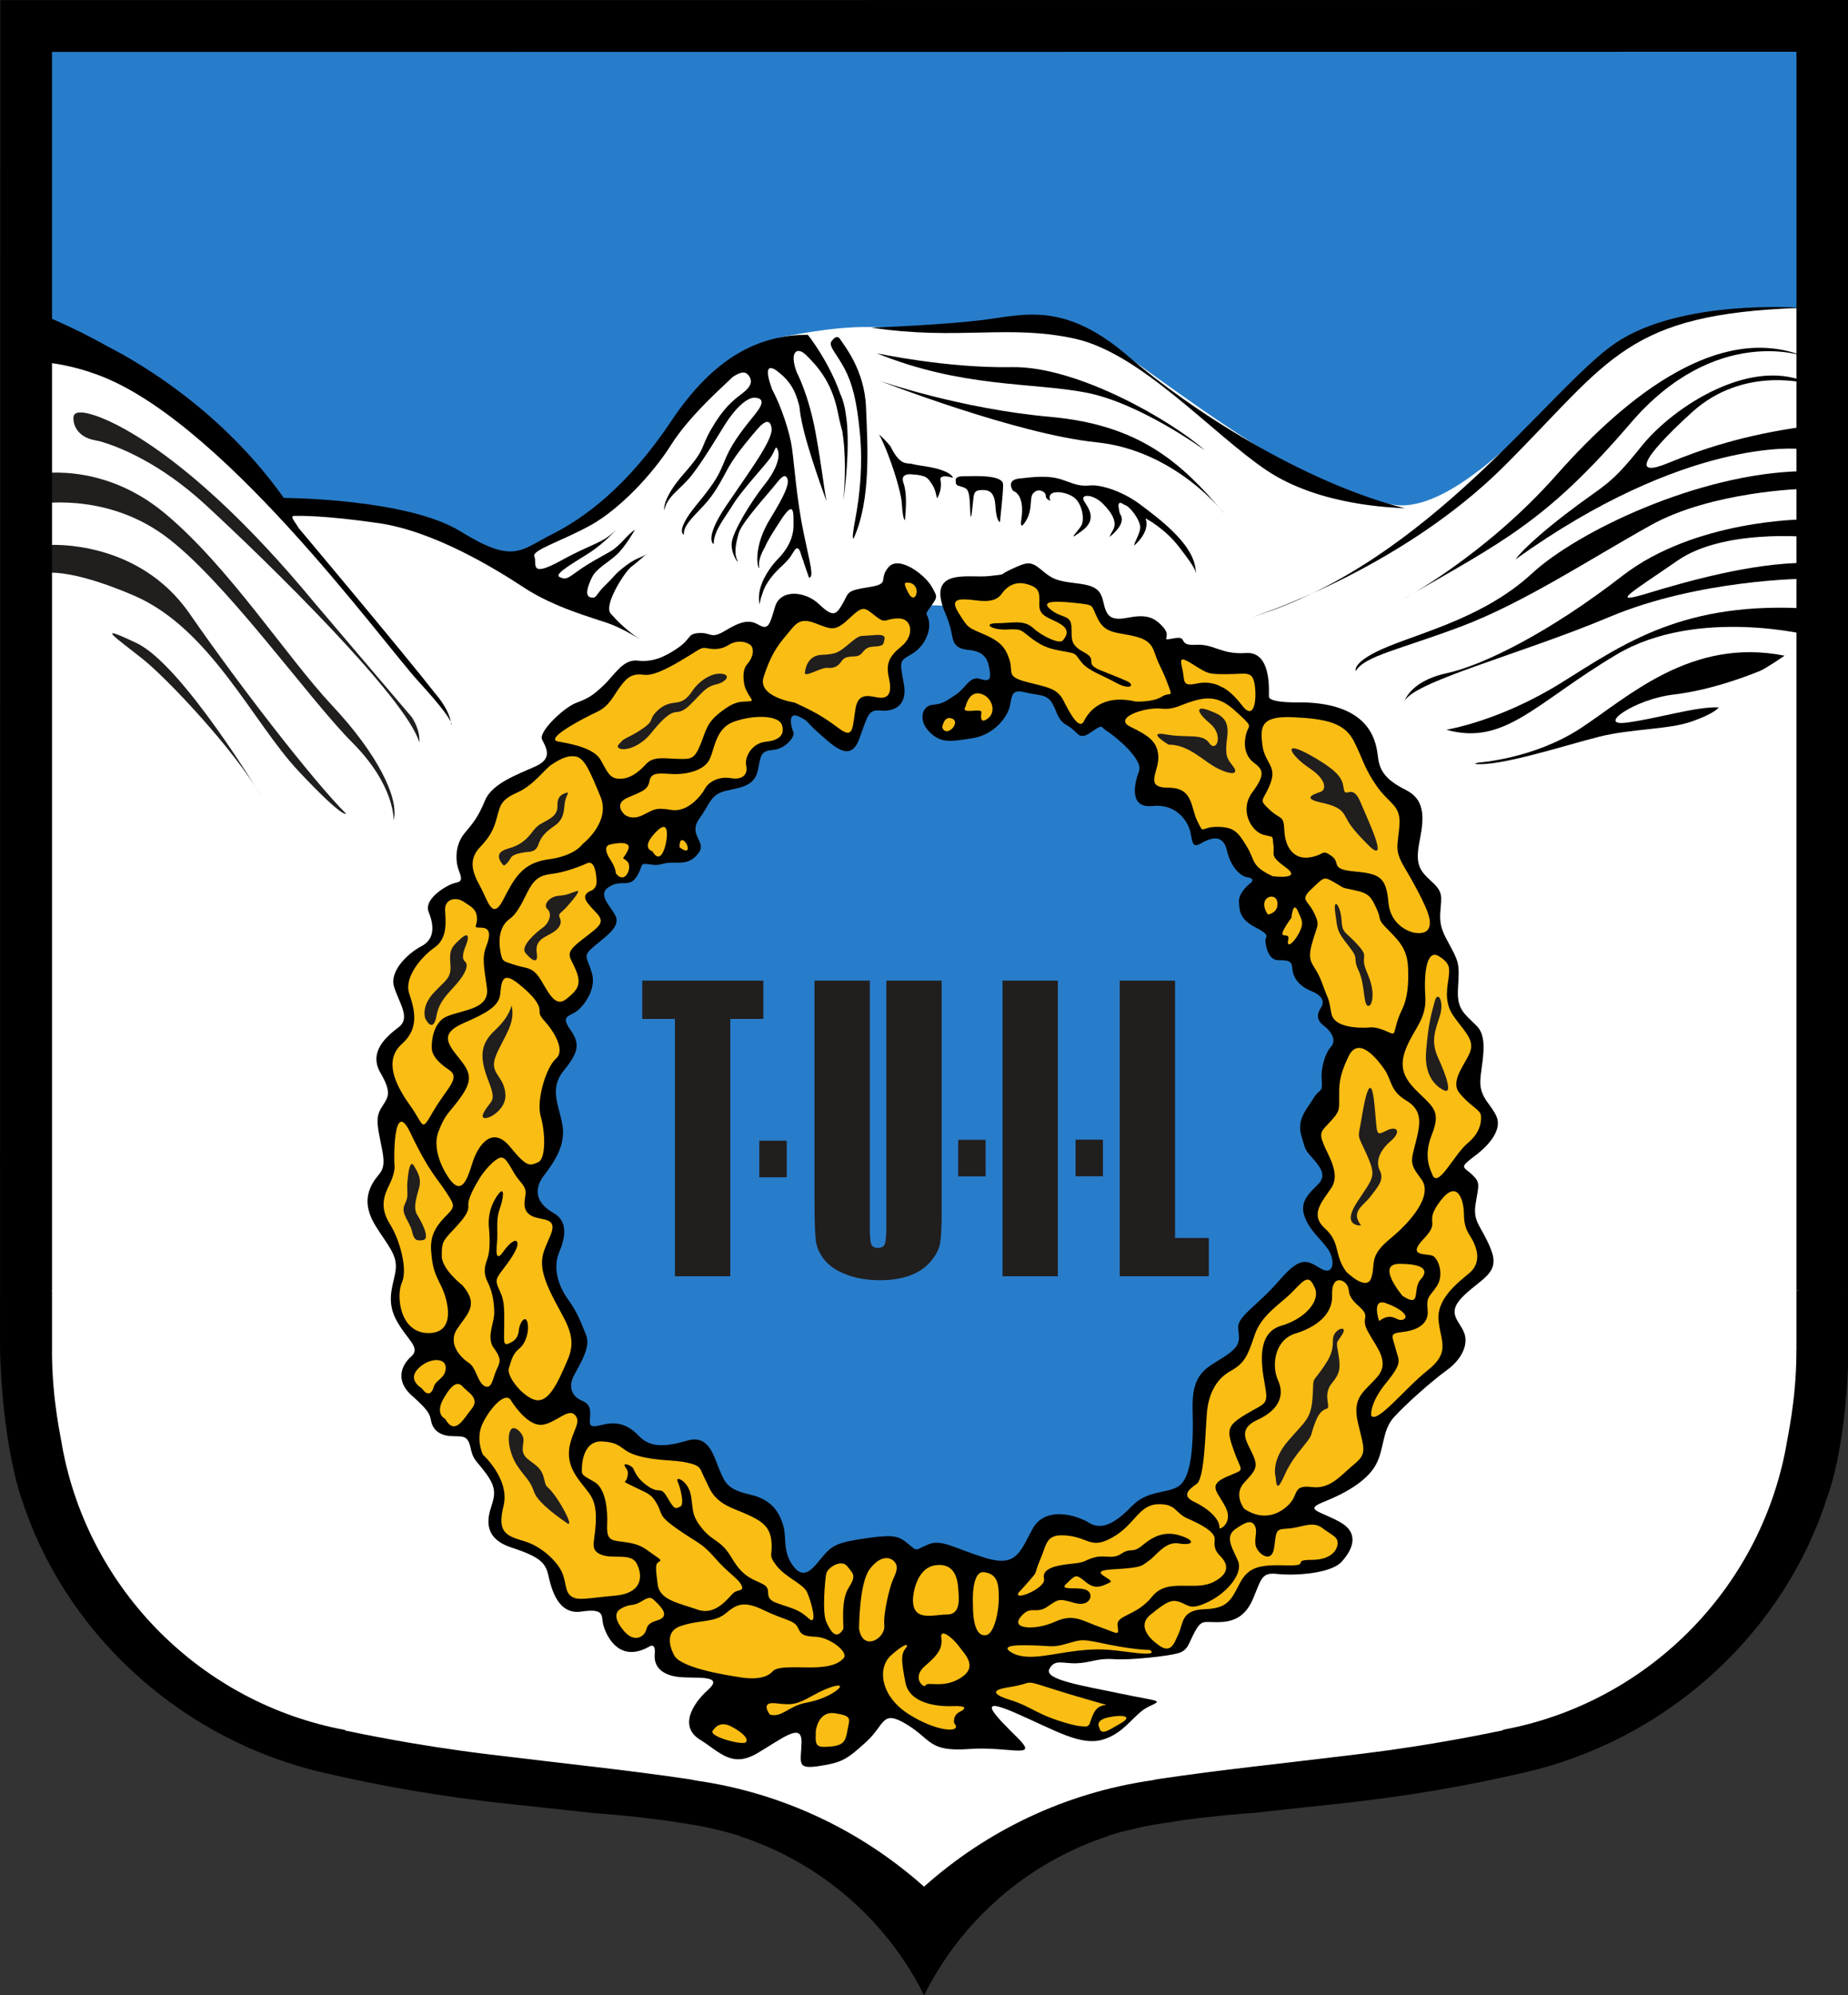 <svg height="323.801" viewBox="0 0 225 242.851" width="300" xmlns="http://www.w3.org/2000/svg"><rect x="0" y="0" width="225" height="242.851" fill="#333333" stroke="none"/><clipPath id="a"><path d="m0 0h555.629v388h-555.629zm0 0"/></clipPath><clipPath id="b"><path d="m0 387h555.629v212.711h-555.629zm0 0"/></clipPath><g transform="scale(.405)"><path d="m550.496 370.652h.055v-368.125h-7.648l-530.496.043h-7.645v7.645l-.062 390.695c-.035.035.016.211.016.211 0 0 .238 24.648 6.09 43.227.035.117.094.219.137.328 12.5 39.164 45.391 69.656 85.355 80.273.387.113.793.223 1.238.328.27.066.562.129.84.195 1.102.273 2.211.531 3.324.773 14.668 3.371 32.156 6.652 54.102 8.973 9.348.988 17.723 1.906 24.488 2.66.613.031 1.215.062 1.871.117 10.824.863 19.133 1.961 25.395 3.016 3.02.43 5.977 1.031 8.895 1.738 4.898 1.129 6.98 1.949 6.98 1.949 0 0 0 .035.004.055 23.723 7.801 43.23 24.859 54.219 46.945v-.129c10.992-22.066 30.492-39.109 54.199-46.906.004-.019.004-.055.004-.055 0 0 2.082-.82 6.98-1.949 2.918-.707 5.875-1.309 8.895-1.738 6.262-1.055 14.57-2.152 25.395-3.016.656-.051 1.258-.086 1.867-.117 6.77-.754 15.145-1.672 24.488-2.66 21.953-2.32 39.434-5.602 54.105-8.973 1.113-.242 2.223-.5 3.324-.773.277-.062.57-.129.84-.195.445-.105.852-.215 1.234-.328 39.969-10.617 72.859-41.113 85.363-80.27.039-.113.094-.215.133-.332 4.531-13.246 5.73-30.715 6.016-38.758v-34.848" fill="#fff"/><path d="m541.43 92.527c0 0-43.691-2.215-63.32 17.414-19.629 19.629-42.863 44.867-59.684 41.66-16.824-3.203-13.621-2-33.25-13.219-19.629-11.215-44.465-30.445-53.277-36.051-8.812-5.609-21.23-6.012-30.445-4.406-9.211 1.602-28.434.801-38.449.398-10.016-.398-20.43 1.605-27.238 2.805-6.812 1.203-10.418 7.211-10.418 7.211l-8.012 2.805-3.605 3.605-20.828 26.84-19.629 15.621-14.82 8.812-9.215 1.203-19.227-7.613c0 0-22.832-5.207-25.637-5.605-2.805-.402-16.824-2.004-18.027-2.406-1.199-.398-4.805-2.805-4.805-2.805l-36.055-36.051c0 0-3.203-4.809-34.848-18.027l-1.203-86.121 193.48-.801c0 0 156.223-2.004 157.824-.805h119.02c0 0 46.664 0 58 0l9.332.867z" fill="#287dca"/><path d="M91.258 172.297c-.191-.23-.383-.461-.562-.684.188.238.375.48.562.684M249.805 102.836c0 0 1.602-2.75 2.75-.918 1.141 1.832 7.328 9.164 7.785 20.383.457 11.219 1.598 27.707-3.664 39.391 0 0-.918 1.605.457-5.723 1.371-7.332 2.289-16.266 1.371-25.883-.914-9.617-2.289-14.883-4.578-19.234-2.289-4.355-4.582-6.414-4.121-8.016M287.363 144.742c0 0-.688-1.602 2.059-1.602 2.75 0 12.141-.688 12.141 2.52 0 3.207-.918 10.309-.918 10.992 0 .688-1.145-.227-1.375-4.352-.23-4.121-1.598-5.039-3.891-5.039-2.293 0-2.523.691-2.75 2.52-.23 1.832-.688 7.785-.914 4.578-.23-3.203 0-6.641-1.375-7.555-1.375-.918-3.207-.457-2.977-2.062"/><path d="m428.949 337.23c0 85.789-67.652 155.336-151.098 155.336-83.449 0-151.102-69.547-151.102-155.336 0-85.789 67.652-155.336 151.102-155.336 83.445 0 151.098 69.547 151.098 155.336" fill="#287dca"/><path d="m284.426 184.895c0 0 1.16 2.703 1.676 5.539.512 2.836 1.031 4.508 5.152 4.895 4.121.391 5.539 2.32 6.055 5.027.516 2.707.906 4.895-2.445 3.738-3.352-1.16-4.383 2.578-7.477 4.637-3.09 2.062-3.992 2.836-7.086 3.094-3.09.254-4.379 4.637-.902 8.117 3.48 3.477 6.188 2.965 12.883 1.934 6.699-1.031 10.695-6.574 11.34-9.797.645-3.219.516-5.023 4.641-3.992 4.121 1.031 6.441.391 8.117 3.352 1.672 2.961 1.418 4.895 4.637 6.699 3.223 1.805 3.09 4.641 6.957 1.934 3.867-2.707 2.84-1.551 4.77-.387 1.93 1.16 11.078 8.375 9.66 12.109-1.418 3.734-3.09 11.215 4.125 10.438 7.215-.773 10.691 4.766 11.336 7.859.648 3.09.652 4.766 2.965 3.477 2.316-1.289 6.699-3.605 7.988 1.934 1.289 5.543 4.379 7.859 6.055 8.117 1.68.258 2.453.902.391 2.32 0 0-2.973 2.504-2.797 5.152.176 2.648.176 5.117 4.941 7.59 4.766 2.469 3 2.648 3 3.883 0 1.234.707 6 3.883 6 3.18 0 4.062.18 4.238 2.648.176 2.473 1.941 5.121 5.473 6.531 3.527 1.414 4.41 3.18 3 5.297-1.41 2.117-.883 3.883 1.059 5.293 1.941 1.414 3.883 4.238 2.117 6.18-1.766 1.941-3.176 6.355-2.824 10.238.352 3.883-.707 2.297-2.469 5.297-1.766 3-5.121 6.176-3.707 11.121 1.41 4.941 1.234 4.41 3.707 7.234 2.469 2.824 3.809 5.082 1.367 7.523-2.441 2.441-5.656 5.137-4.113 9.504 1.543 4.367 4.496 6.422 6.938 9.762 2.441 3.34 2.055 8.477-2.055 6.035-4.109-2.441-5.91-3.98-12.457 3.598-6.551 7.578-12.457 10.656-12.332 14.125.129 3.473 1.41 5.141-4.109 8.738-5.523 3.594-9.957 4.793-9.602 16.09.352 11.297-.531 20.301-4.059 22.77-3.531 2.473-9.355 1.059-14.301 6.18-4.941 5.117-9 7.234-12.711 4.941-3.703-2.293-13.234-5.297-17.121 1.941-3.883 7.238-4.941 11.473-14.473 8.473-9.531-3-12.887-5.648-16.945-3.883-4.059 1.766-3.004 2.117-5.824-.176-2.824-2.293-3.887-3-12.535-1.766-8.648 1.234-10.238 2.117-12.887 5.121-2.645 3-5.473 7.941-9 3.527-3.531-4.41-2.117-8.824-3.18-12.355-1.059-3.531-3-7.766-9.883-9.355-6.883-1.59-7.59-3.352-9.355-7.59-1.766-4.238-3.18-10.59-9.711-8.648-6.531 1.941-11.117 2.117-14.473-1.414-3.355-3.527-6.707-4.414-10.945-3.352-4.234 1.059-3.883.176-3.707-2.828.18-3-.883-3.703-2.824-4.586-1.941-.883-4.234-3.355-1.941-7.59 2.297-4.238 4.945-8.652 3.531-12.004-1.414-3.355-2.293-6.355-5.473-10.77-3.176-4.414-4.414-9.707-2.648-13.945 1.766-4.234 3.004-9.355-1.766-12.004-4.766-2.645-6.176-6.707-2.824-11.117 3.355-4.414 6.531-9.18 5.648-15.004-.883-5.828-4.234-10.945.355-16.594 4.59-5.648 4.941-8.121 1.941-12.355-3-4.238-.176-3.887 1.941-5.473 2.117-1.59 6.004-6.531 4.59-11.473-1.414-4.945-3-4.945.527-7.945 3.531-3 7.062-5.297 6.887-8.121-.176-2.824-6.355-7.059-2.473-9.707 3.883-2.648 6.18.352 8.473-3.176 2.297-3.531.531-4.238 4.062-3.707 3.527.527 3.352-.531 6.527-.531 3.18 0 5.652.355 8.121-3 2.473-3.355-3.352-5.297.176-10.238 3.531-4.941 3.355-7.414 8.477-8.473 5.117-1.059 8.297-1.766 9.176-6.355.883-4.59.883-5.473 4.59-5.824 3.707-.352 6.707-4.059 6-5.473-.703-1.41-1.762-6.176 1.59-4.59 3.355 1.59 1.766 1.238 6.18 5.121 4.414 3.883 9.355 8.824 12.004 1.762 2.645-7.059 2.645-9 6.352-8.648 3.707.355 8.477-1.059 7.062-8.297-1.41-7.234-1.059-6.527 2.648-8.824 3.707-2.293 5.473-6.707 4.941-9.707-.531-3-1.586-1.414.531-4.414 2.117-3 2.117-2.824.176-6.18-1.941-3.352-9.707-9.355-12.887-5.648-3.176 3.707.883 4.941-6 6.004-6.887 1.059-5.824 1.586-7.77 4.941-1.941 3.355-2.824 4.234-7.059.176-4.238-4.059-11.648-4.59-13.238.707-1.59 5.297-1.945 7.238-4.945 5.473-3-1.766-5.648-.883-10.059 1.766-4.414 2.648-4.062.527-7.77.703-3.707.18-2.293 1.59-6.352 4.414-4.062 2.824-7.77 4.414-12.18 3.883-4.414-.527-6.887 4.238-10.238 7.414-3.355 3.18-4.59 3.883-8.297 5.297-3.707 1.41-11.297 8.648-10.238 10.941 1.059 2.297 3.531 5.652-1.941 8.121-5.473 2.473-13.062 5.121-15.184 10.238-2.117 5.121-3.527 6.707-6.176 9.887-2.648 3.176-3 7.941-1.59 11.473 1.414 3.531-.176 3-2.117 3.707-1.941.707-8.648 4.59-7.062 8.473 1.59 3.883 1.941 8.121-2.117 10.238-4.059 2.117-9.707 7.414-8.297 12.18 1.414 4.766 5.121 9.355 1.414 12.18-3.707 2.824-9.18 7.414-5.473 13.77 3.707 6.352 2.117 7.414.176 10.59-1.941 3.176-.883 6.176.355 12.711 1.234 6.527-.883 6.352-2.824 9.707-1.945 3.352-2.648 7.414.879 13.062 3.531 5.648 6.355 8.473 6.004 12.707-.352 4.238-3.176 9.004 0 15.184 3.176 6.176 7.766 8.473 4.59 11.297-3.18 2.824-4.59 7.41.176 11.648 4.766 4.238 5.473 5.473 5.824 7.59.355 2.121 1.941 4.238 5.473 4.59 3.531.352 5.473-.707 6.355 3.355.883 4.059 1.586 3.707 4.59 7.766 3 4.059 3 6.18 1.766 9.887-1.238 3.707-2.648 9.707 6 12.531 8.648 2.824 10.238 4.59 11.121 8.473.883 3.883 2.824 11.828 9.883 10.77 7.062-1.059 6.004 1.234 6.531 3.703.531 2.473 4.238 12.184 13.77 6.887 0 0 2.117-1.59 1.766 2.117-.352 3.707 1.941 6.18 6.707 6.883 4.766.707 14.652-.879 9.355 3.887-5.293 4.766-8.473 11.297-2.469 15.004 6 3.703 9.531 8.648 17.297 4.059 7.766-4.59 13.418-9.355 13.238-3.176-.176 6.176-1.59 8.117 5.297 7.059 6.883-1.059 8.297-1.941 14.121-7.234 5.824-5.297 4.59-9.887 12.18-5.297 7.59 4.59 6.531 8.293 18.711 7.414 12.18-.883 21.18 3.176 14.828-3.18-6.355-6.352-13.594-13.238-1.062-7.766 12.535 5.473 19.773 10.062 26.48 8.121 6.707-1.945 9.355-7.77 13.77-9.887 4.41-2.117 3.703-1.41-8.121-3.883-11.828-2.469-23.301-4.238-21.711-7.414 1.586-3.18 4.059-1.59 8.297-1.766 4.234-.176 6.176-1.59 11.117-1.234 4.945.352 16.066-.883 19.242-1.766 3.176-.883 3.176-3 5.121-6.531 1.941-3.531 2.645-2.824 6.531-2.824 3.883 0 8.297-.707 10.941-7.062 2.648-6.352 2.648-7.941 7.414-7.41 4.766.527 15.887 0 19.242-3.707 3.355-3.711 5.469-8.652-.707-12.004-6.176-3.355-10.766-3.531-4.59-6.004 6.18-2.469 12.531-6 15.355-10.766 2.828-4.766 1.941-10.594 5.648-14.652 3.707-4.059 11.477-10.945 15.887-14.121 4.414-3.176 6.707-7.766 5.121-11.473-1.59-3.707-5.473-5.824.176-11.121 5.648-5.297 10.77-6.707 7.941-13.77-2.82-7.059-5.469-7.941-4.586-13.59.883-5.648 1.586-6.355-1.062-8.828-2.645-2.469-4.059-1.941.883-5.648 4.945-3.707 7.945-8.121 6.535-11.648-1.414-3.531-4.945-5.648-4.945-10.414 0-4.766 2.824-13.062-1.059-16.949-3.883-3.883-6-4.941-5.648-11.297.355-6.352.531-7.41-1.941-12-2.469-4.59-3.707-6.355-3.355-11.121.355-4.766.887-5.824-2.82-9.18-3.711-3.352-4.77-5.297-3.355-12.355 1.41-7.062 1.41-12.18-4.238-15.004-5.648-2.824-7.766-5.473-8.293-9.531-.531-4.062-1.414-16.418-22.949-16.77 0 0-9.887.352-9.887-1.766 0-2.117.707-13.594-6.883-13.062-7.59.527-9.531-2.824-15.18-2.473-5.648.355-1.941-2.824-6.531-1.941-4.59.883-.352-.176-3.18-3.355-2.824-3.176-5.293-3.883-10.766-2.824-5.473 1.062-6.355-.879-7.238-4.762-.883-3.887-2.469-4.945-8.473-5.652-6-.703-7.062-1.41-10.238-4.059-3.176-2.648-4.234-2.293-8.824-.176-4.59 2.117-.883 1.41-6.887 2.117-6 .707-19.328-2.934-12.84 11.773"/><path d="M184.656 188c-.004.004-.004.004-.008.008 0 0 .148.051.008-.008M238.852 211.133c0 0-11.211-1.672-9.301-7.633 1.91-5.961 3.816-9.059 6.676-12.398 2.863-3.34 3.82-5.727 8.824-3.816 5.008 1.906 5.957 2.625 10.254-1.43 4.293-4.055 4.527-3.34 7.867-.715 3.34 2.621 2.625.715 6.918.715 4.293 0 4.766 5.242.949 8.344-3.812 3.102-4.766 5.25-3.812 9.539.953 4.293.004 5.961-2.383 5.961-2.387 0-6.68-2.383-7.633 3.102-.953 5.48-.48 9.297-4.531 6.438-4.051-2.859-5.484-4.289-13.828-8.105M223.945 206.469c0 0-1.352-4.535.672-6.852 2.027-2.312 2.125-4.82.969-5.785-1.16-.965-3.957-1.641-6.559 0-2.605 1.641-4.918 1.254-6.559.965-1.637-.289-1.926.191-5.109 2.121-3.184 1.93-10.125 6.367-13.691 5.883-3.57-.48-5.109.68-7.23 3.57-2.125 2.891-3.285 5.883-7.043 7.617-3.758 1.734-16.012 8.098-11.574 8.871 4.438.773 10.703 2.023 12.73 5.496 2.023 3.473 2.602 5.691 5.785 5.691 3.18 0 5.688-2.027 7.906-4.438 2.215-2.414 5.59-1.641 9.449-1.543 3.859.094 5.016.289 6.848-4.242 1.832-4.531 1.828-6.461 5.977-9.738 4.148-3.281 5.785-3.184 8.293-3.281 2.508-.094.492-.672-.863-4.336" fill="#fabd14"/><path d="M187.203 244.172c0 0-2.508-2.703 1.445-4.441 3.957-1.734 6.078-2.215 6.559-4.82.48-2.602 2.117-2.602 6.457-2.312 4.344.289 9.359-.867 11.285-3.758 1.93-2.895 1.738-9.84 7.715-11.961 5.977-2.121 13.594-2.023 14.465 1.16.867 3.18-1.355 4.531-5.113 4.914-3.758.387-6.27 4.34-5.691 7.137.582 2.797-1.25 4.34-4.625 3.762-3.379-.578-6.559.965-7.715 3.086-1.156 2.121-5.207 7.328-10.223 6.461-5.016-.871-5.398.094-8.68 1.637-3.277 1.547-5.492-.094-5.879-.863M175.117 253.672c0 0 8.586-6.586 5.41-14.238-3.176-7.648-4.82-11.77-7.645-12.121-2.824-.352-5.18 1.293-7.062 2.473-1.887 1.176-5.414 6.234-10.238 8.352-4.824 2.121-5.18 3.77-6 6.828-.828 3.059-1.535 5.766-5.18 9.531-3.645 3.766-2.473 7.531-.117 11.77 2.352 4.234 3.648 10.59 6.941 4.234 3.297-6.352 5.648-11.18 13.652-12.238 8.004-1.059 10.238-4.59 10.238-4.59M185.129 262.418c0 0 0-1.598-1.602-3.992-1.598-2.398-1.797-4.195-.199-4.598 1.598-.398 6.992-1.395 5.391 1.801-1.594 3.191-1.992 1.594-.199 3.191 1.801 1.602-.594 7.395-3.391 3.598M196.109 255.824c0 0-3.191-.797.199-4.793 3.398-3.992 4.195-2.594 4.195-.195 0 2.395-1.598 9.781-4.395 4.988M204.301 254.629c0 0-.203-2.793 1.195-1.996 1.398.797 2.398 4.793-1.195 1.996" fill="#fabd14"/><path d="M177.336 267.809c0 0 2-.398 2-2.797 0-2.395-.602-6.586-2.797-5.59-2.195 1-6.992 2.793-10.586 3.195-3.594.398-5.195 1.598-6.789 4.391-1.602 2.797-3.195 7.191-5.992 9.188-2.797 2-3.398 5.797-2.797 9.391.602 3.594.797 3.195 4.395 4.395 3.594 1.195 5.391.391 7.988 4.789 2.594 4.398 4.395 7.992 7.59 5.395 3.195-2.598 4.594-4.195 2.793-8.59-1.793-4.391-3.793-4.793 1.602-8.988 5.391-4.191 7.391-5.191 4.594-8.188-2.797-2.996-4.996-4.992-2-6.59M129.805 314.941c0 0-.402-7.59 4.793-9.586 5.191-1.996 12.586-2.195 11.785-8.387-.801-6.191-1.602-8.988-.203-12.582 1.398-3.594 1.199-5.594-1.594-5.594-2.797 0-1.004-.402-1.199-2.996-.199-2.594-1.598-3.195-3.996-4.793-2.398-1.598-5.789-.797-5.59 2.598.199 3.395.801 8.387-3.195 11.184-4 2.797-9.191 8.984-7.594 13.781 1.598 4.793 3.199 10.387-2.195 15.18-5.391 4.793-2.195 11.984 2.398 18.375 4.594 6.391 3.195 8.387 7.188 1.598 3.992-6.793 8.191-9.789 4.594-12.184-3.594-2.398-5.191-4.594-5.191-6.594" fill="#fabd14"/><path d="M134.195 352.887c0 0-4.59-6.988-2.391-12.777 2.195-5.793 3.391-5.594 6.988-10.785 3.594-5.195 2.395-7.391-1-11.586-3.398-4.195-5.395-7.188 1.395-10.184 6.793-2.996 10.785-4.992 11.188-8.789.398-3.793.598-6.992 5.391-3.195 4.793 3.793 6.195 6.191 6.395 7.59.199 1.398-.402 1.598 1.797 3.992 2.195 2.398 6.188 8.391 3.195 10.988-2.996 2.594-5.992 12.582-4.598 17.375 1.402 4.789 1.602 12.781-.797 13.777-2.395 1-3.191 1.797-8.387-4.594-5.191-6.391-9.188-.797-10.781 3.199-1.602 3.992-3.203 13.777-8.395 4.988M118.621 350.504c-.199-.602-.602-21.367 4.793-9.984 5.391 11.383 7.988 13.578 10.586 17.574 2.594 3.992 2.992 4.391.395 6.988-2.59 2.598-5.191 5.598-4.789 10.785.398 5.191 1 6.586 2.996 10.586 1.996 3.996 4.789 14.18-3.797 14.18-8.586 0-9.789-11.188-7.988-15.18 1.797-3.992-.602-12.781-3.594-17.574-2.996-4.793-1.996-8.188-.199-11.781 1.793-3.598 1.598-5.594 1.598-5.594" fill="#fabd14"/><path d="M138.992 386.254c0 0-6.191-4.793-6.191-8.789 0-3.992.199-4.395 3.395-7.789 3.195-3.395 4.793-5.387 4.594-7.387-.199-2 1.801-5.594 3.395-8.191 1.598-2.598 4.594-5.789 6.191-6.191 1.598-.398 2.797 2.395 4.395 4.992 1.598 2.598 3.594 3.598 3.195 6.191-.402 2.598-.797 4.992 2 6.391 2.793 1.398 7.789.203 5.59 5.594-2.199 5.395-4.395 7.789-.402 16.578 3.996 8.785 8.789 13.184 5.594 20.77-3.195 7.59-5.789 12.781-9.387 12.383-3.594-.402-9.184-6.988-8.387-9.586.797-2.598 1.199-4.395 3.195-5.992 1.996-1.598 2.996-5.391 2.395-7.789-.598-2.398-2.395 0-2.594 2.398-.203 2.395-1.598 3.391-3.199 3.992-1.594.602-1.195-1-1.195-5.395 0-4.391.199-7.188-1.199-10.184-1.398-2.996-1.598-3.598.398-6.191 1.996-2.598 4.996-6.59 4.793-8.387-.199-1.801-2.395-.199-4.191 2.395-1.797 2.598-2.398 1.594-1.996-2.195.395-3.793-.402-6.992.797-10.387 1.199-3.395 1.598-6.992-.199-4.793-1.797 2.199-3.395 5.793-2.996 10.188.402 4.391.203 7.387-.398 9.184-.602 1.801-1.598 3.996 0 7.191 1.598 3.199 1.996 6.59 1.996 9.387 0 2.797-2.398 7.391-.199 10.387 2.195 2.996 2.195 3.992 1 6.391-1.199 2.395-1.402 6.191-3.598 5.191-2.195-.996-2.598-5.59-4.793-6.988-2.195-1.398-6.59-5.594-3.594-10.188 2.996-4.59 6.789-7.191 1.598-13.18M126.809 417.211c0 0-4.395-2.398-1.199-5.793 3.195-3.395 8.391-3.598 8.391-.398 0 3.195-2.996 3.594-3.598 5.789-.598 2.199-1.996 2.797-3.594.402M133.801 426.398c0 0-3.199-1.398-.402-6.195 2.797-4.793 4.395-4.988 5.789-3.395 1.402 1.598 5.199 3.398 2.602 6.594-2.602 3.191-4.992 8.188-7.988 2.996M145.184 437.184c0 0-2.398-4.797 0-9.59 2.395-4.793 6.789-9.387 8.387-6.789 1.602 2.598 5.594 7.789 9.391 7.391 3.793-.398 7.59-4.793 9.586-3.195 1.996 1.594.594 3.789-.203 5.988-.797 2.199-2.797 6.789.598 12.184 3.398 5.395 6.195 5.992 6.195 12.98 0 6.992-2.199 9.391 1.398 10.988 3.594 1.594 8.984-.586 10.781 2.609 1.801 3.199 2.398 8.992-6.391 9.789-8.785.797-11.184 1.598-13.18.199-1.996-1.398-1.398-3.996-2.797-7.191-1.398-3.191-5.988-7.785-11.387-9.383-5.387-1.598-8.188-2.602-6.188-10.586 1.996-7.988-6.191-15.395-6.191-15.395" fill="#fabd14"/><path d="M174.941 441.391c0 0-.199-8.586 6.191-8.188 6.391.402 4.992 2.797 10.984 4.395 5.992 1.598 10.188 1 14.578 1.996 4.395 1 3.598 1.797 5.195 4.793 1.598 2.996 1.996 6.391 8.984 9.188 6.988 2.797 10.391 4.395 10.984 9.188.602 4.793-1.199 4.191 1.598 7.789 2.801 3.598 7.992 5.395 9.188 7.992 1.199 2.594 3.395 10.586.402 7.789-2.996-2.797-5.195-3-9.59-4.598-4.395-1.594-.996-3.992-3.992-5.59-2.996-1.598-5.992-1.996-9.391-7.789-3.395-5.793-5.59-4.793-8.984-8.988-3.395-4.195-2.594-5.594-3.395-9.988-.801-4.391-4.793-5.988-3.992-4.191.793 1.797 2.191 6.988.793 7.59-1.395.598-1.594 1.199-3.789-2.598-2.199-3.793-2.195-1.191-5.395-3.195-3.195-1.996-4.195-3.996-4.793-5.395-.602-1.395-3.594-2.195-2.598-.797 1 1.398 1 1.801.598 3.395-.395 1.598-1.996.602 2 2.598 3.992 1.996 5.195 2 6.992 5.195 1.793 3.191.199 3.391 6.191 7.586 5.988 4.195 7.188 3.992 11.184 8.59 3.992 4.594 6.988 6.191 7.984 8.188 1 1.996-.996 1.199-2.395 2.395-1.398 1.203-5.191 6.992-10.785 4.996-5.594-2-11.383-2.797-11.98-7.59-.602-4.793-.801-6.188.398-6.789 1.195-.602-.199-1-3.395-3.398-3.199-2.395-6.395-2.395-8.988-2.793-2.598-.402-3.395-1.199-3.195-5.195.199-3.992-.402-10.586-3.797-12.582-3.395-1.996-3.992-1.996-3.793-3.996M186.926 489.328c0 0-3.398-3.996-.402-5.793 2.996-1.801 3.598-.602 6.191-2.199 2.598-1.598 2.996-1.398 4.395 0 1.398 1.398 4.594 4.395.602 5.594-3.996 1.195-2.797 2.398-3.996 3.992-1.199 1.598-3.992 2.398-6.789-1.594" fill="#fabd14"/><path d="M202.504 497.113c0 0-3.598-6.391 1.992-8.387 5.598-1.996 10.188-.996 13.582-3.793 3.398-2.797 5.395-3.996 11.586-1 6.191 2.996 9.188 2.992 10.184 5.191 1 2.199 1.602 2.594 5.594 2.797 3.996.199 9.789 4.59 8.191 6.391-1.602 1.797-4.398 2.797-9.789 2.797-5.395 0-10.184-.398-11.582 1.199-1.398 1.598-4.395 2.594-9.586 1.797-5.195-.801-18.777-2.996-20.172-6.992M214.484 519.883c0 0 1.598-2.996 5.395-1 3.793 1.996 5.395 4 4.191 4.793-1.199.797-11.98-1.996-9.586-3.793M231.461 515.289c0 0-3.191-3.996 1.801-3.398 4.992.602 6.191.398 11.184-2.395 4.992-2.793 8.785-3.59 7.988-2.395-.801 1.199-4.59 3.594-9.988 4.59-5.395 1-7.387 4.594-10.984 3.598M245.242 520.285c0 0 .598-6.191 5.789-5.395 5.195.797 4.395 1.602 3.797 4.793-.598 3.195-.797 4.789-4.992 5.191-4.195.398-4.797-.004-4.594-3.797M253.492 489.617c.273-.453-.883-8.473 1.586-12.355 2.473-3.883 1.414-4.234-.352-6.531-1.766-2.293-6 .352-6.355 2.297-.352 1.941-1.234 11.473 0 14.297 1.234 2.824 3 5.824 5.121 2.293M258.258 489.441c0 0 0-13.594 3.176-17.828 3.176-4.234 6.18-3.883 7.59-2.117 1.414 1.766-.176 4.059-.883 6-.703 1.941-2.648 9.18-2.293 13.062.352 3.883-6.531 7.945-7.59.883M274.496 480.086c.051-.727.883-9.004 6.883-9.707 6.004-.707 6.531 4.766 6.711 7.234.176 2.473.883 7.594-3.355 7.594-4.238 0-10.766 2.469-10.238-5.121M292.5 482.559c0 0-.703-10.594 3.355-10.062 4.059.531 4.414 3.531 4.414 7.766 0 4.238-1.414 10.594-3.707 11.121-2.297.531-4.062-1.941-4.062-8.824M286.852 517.863c0 0-.527-2.297 1.59-3.355 2.117-1.059 2.293-1.941-2.117-1.766-4.414.176-12.887-.707-14.125-7.062-1.234-6.352-1.41-8.473 0-10.234 1.414-1.766-.352-1.59-4.41 2.117-4.059 3.707-3.18 12.18 5.473 17.648 8.648 5.473 16.238 5.648 13.59 2.652" fill="#fabd14"/><path d="M278.203 506.566c-.336.887-4.414-2.297 0-6.004 4.414-3.707 5.117-5.648 4.766-8.473-.352-2.824 3.355 0 5.297 2.648 1.941 2.645 5.824 6.176.527 9.531-5.293 3.355-10.062.883-10.59 2.297M330.453 519.098c0 0-1.414-2.117 2.824-3 4.234-.887 7.414-.355 3.707 1.766-3.707 2.117-6.004 3.883-6.531 1.234M305.387 497.266c0 0-6.824-2.824 2.121-2.824 8.941 0 8.234.945 13.18-.469 4.941-1.414 4.465-1.414 12.469.234 8.004 1.648 12.477 1.648 12.477 1.648 0 0 2.828 1.648-3.766.941-6.59-.707-9.887-1.645-17.887-.707-8 .941-13.652 2.824-18.594 1.176M306.562 478.203c0 0-.707.941 2.59-2.824 3.293-3.766 1.41-1.648 3.531-6.59 2.117-4.941 1.648-8 8.238-7.293 6.59.703 7.059 4.23 13.648.469 6.59-3.766 7.766-9.652 13.414-9.887 5.648-.234 5.18 2.586 8.945 4.238 3.766 1.648 8.477 3.996 8.238 6.352-.238 2.355.234 3.531 1.648 4.945 1.41 1.41 3.996 4.703-1.887 7.766-5.883 3.062-13.883-1.41-18.59 4.473-4.707 5.883-10.828 5.41-10.359 8.707.473 3.297.238 2.355-5.176.473-5.414-1.887-8-4.238-13.648-1.652-5.648 2.594-13.418 2.355-10.355-1.41 3.055-3.766 4.469-.707 8-3.059 3.531-2.352 3.297-2.59 8.238-1.18 4.941 1.414 6.121-3.055 3.297-3.996-2.824-.945-8.234.469-5.648-1.887 2.586-2.352 2.586-3.059 5.648-.469 3.059 2.59 5.176 1.18 7.293.234 2.117-.941-8-3.527 1.18-4 9.176-.473 8.473-1.18 10.59-2.59 2.117-1.41 4.941-5.883 8.941-5.176 4.004.703 5.648-.703.473-2.352-5.176-1.652-8.707.703-11.531 3.055-2.824 2.355-3.297.469-6.121 2.355-2.824 1.883-4.945.238-8.238 1.176-3.293.941-2.113 1.414-6.824 1.883-4.707.469-8.945 1.414-8.238 4.473.707 3.059-10.352 7.293-7.297 3.766" fill="#fabd14"/><path d="M347.75 493.973c0 0-6.824-4.711-1.883-8.711 4.941-4 6.355-4.703 8.945-3.766 2.59.941 3.059 2.594 8.707-.234 5.648-2.82 10.121-8.469 8.711-12-1.414-3.531-4.242-7.297-.945-9.652 3.297-2.352 4.945-2.824 5.887-1.176.941 1.648 0 3.059.234 5.648.234 2.59 4.941 6.355 5.648.941.707-5.414.473-5.41 4.234-5.648 3.77-.238 7.297-2.355 10.121-.238 2.824 2.121 4.477 2.59 4.707 4.238.238 1.648-1.176 5.414-7.766 5.414-6.59 0 .234 1.879-7.766 1.645-8-.234-11.301.473-13.887 5.414-2.59 4.945-3.531 7.535-10.594 7.77-7.059.234-6.352 4.23-7.766 7.293-1.41 3.062-2.352 6.594-6.59 3.062M366.582 459.137c-.078.844 4.23-1.406 1.879-6.117-2.352-4.707-5.645-6.586.238-9.176 5.883-2.59 4.703-.945 2.352-7.535-2.352-6.59-2.352-7.766 3.531-11.297 5.883-3.531 6.824-2.59 5.648-8.945-1.176-6.352-2.352-15.527 4.945-17.648 7.293-2.117 11.762-7.527 10.117-11.297-1.648-3.766-2.59-3.293-6.355.707-3.762 4-9.648 7.062-11.766 13.414-2.117 6.355-3.062 8.473-7.301 10.828-4.234 2.352-6.59 6.824-7.059 12.707-.469 5.883-.707 19.535-3.059 21.184-2.352 1.645-4.707 3.531-.707 5.414 4.004 1.879 7.77 5.176 7.535 7.762" fill="#fabd14"/><path d="m374.109 453.492c0 0-3.531-4.238 0-8.004 3.531-3.766 4.242-4.703 2.355-8.707-1.883-4-4.473-7.297 1.648-10.121 6.117-2.824 8.238-7.059 6.117-11.77-2.117-4.707-.941-12.234 5.18-14.117 6.121-1.887 11.301-5.648 11.062-11.535-.238-5.883 3.293-4.945 4.469-3.059 1.18 1.883-.469 2.824 3.531 6.352 4.004 3.531.234 3.062 2.824 7.77 2.59 4.707 6.59 8.941 2.824 13.414-3.766 4.473-7.762 5.887-5.883 13.887 1.883 8.004 2.824 9.184-1.176 12.477-4.004 3.293-7.062 7.527-12.711 6.824-5.648-.707-3.996 2.117-6.59 4.941-2.586 2.824-7.531 5.652-13.652 1.648" fill="#fabd14"/><path d="m412.238 425.484c0 0-.703-3.531 4.473-9.887 5.18-6.352 3.77-6.59 2.824-10.355-.941-3.766-2.117-4.473 2.121-4.941 4.234-.469 7.996-2.352 7.527-6.59-.469-4.238.707-4 2.824-7.297 2.121-3.293.477-8.004-1.176-8.941-1.648-.941-8.234.469-2.82-5.18 5.41-5.648-.238-4.469 4.941-11.297 5.176-6.824 6.824-.234 7.059 2.355.234 2.59-.238 4.703 1.883 8 2.117 3.297 3.766 8-.238 11.297-4 3.297-9.883 8.004-9.176 14.359.707 6.355 3.527 9.414-3.297 14.828-6.824 5.41-15.066 16-16.945 13.648" fill="#fabd14"/><path d="M414.594 397.008c0 0-2.355-6.828 1.883-5.414 4.234 1.41 7.531 4 5.414 4.941-2.121.941-3.062-2.586-7.297.473M421.656 389.473c0 0-8.242-9.648-.945-9.648 7.301 0 8.941 1.883 6.355 4.707-2.586 2.824.473 8.707-5.41 4.941M404.707 382.18c0 0 6.121 6.117 7.531 1.879 1.41-4.234-.941-6.352 5.648-11.766 6.594-5.414 12.945-13.184 9.418-17.887-3.531-4.707-3.301-4.945-1.652-11.297 1.652-6.355 1.652-9.648-3.059-12.473-4.707-2.824-4.234-6.117-6.352-9.18-2.121-3.062-7.766-10.355-10.828-4-3.059 6.352-2.824 8.941-2.824 12.473 0 3.531.234 4.004-2.59 7.062-2.824 3.059-3.527 3.293-2.117 6.82 1.41 3.531 5.176 8.945 2.352 13.184-2.824 4.234-6.586 8-1.879 12.238 4.703 4.234 2.59 7.77 6.352 12.945" fill="#fabd14"/><path d="M430.598 352.992c-.414-1.125-2.824-5.172-.238-11.766 2.594-6.59 1.176-8.004-3.293-12.238-4.473-4.238-6.824-7.531-4.473-13.652 2.352-6.121 6.352-8.945 5.887-16.004-.469-7.062.469-14.121 4-12.004 3.531 2.117 3.293 3.766 3.059 6.121-.234 2.352-1.645 7.293 1.176 11.531 2.824 4.234 6.359 7.062 5.414 10.59-.941 3.531-6.355 8.941-3.527 12.711 2.824 3.766 6.352 5.18 6.586 6.824.238 1.648 0 5.18-4 8.473-4 3.297-8.945 13.887-10.59 9.414M412.238 308.746c0 0-11.062 1.18-12.004-4.234-.941-5.414-.707-3.293-2.824-9.18-2.117-5.887-4.707-5.418-3.059-11.535 1.648-6.117 2.59-5.41.707-9.414-1.883-4-4.469-3.762-.707-7.293 3.766-3.531 3.535-3.766 6.828-1.883 3.293 1.883 1.641 1.41 6.117 2.352 4.473.941 4.945 2.117 6.59 5.648 1.648 3.531-.234 2.586 3.531 6.355 3.766 3.766 5.648 6.117 5.883 11.297.234 5.18-.238 9.414-1.883 12.707-1.648 3.297-1.883 5.887-2.355 6.828-.469.941-3.293-1.648-6.824-1.648" fill="#fabd14"/><path d="M424.945 280.266c0 0-6.82-1.406-7.527-8.941-.707-7.531-2.355-8.707-10.121-9.414-7.77-.707-4.004-2.586-7.062-4.707-3.059-2.117-1.879-.234-6.59.473-4.707.703-7.297-3.062-7.531-8.004-.234-4.941-.938-3.059-4.469-6.355-3.531-3.293-1.883-2.352.234-7.766 2.117-5.414-1.648-6.117-2.355-11.531-.707-5.414-.707-8.941 9.18-8.473 9.887.469 15.535 1.645 18.359 7.297 2.824 5.648 3.059 8 6.824 13.414 3.766 5.414 7.293 5.652 6.824 11.77-.469 6.117-1.648 7.293 1.414 12.469 3.059 5.18 6.355 11.301 7.297 14.359.938 3.059.703 6.352-4.477 5.41M388.23 275.797c0 0 .473-5.176 1.883-2.117 1.414 3.059 1.887 3.762.477 6.586-1.414 2.824-4.004 5.18-3.301 2.121.707-3.059-4.941 1.648.941-6.59M381.172 274.855c0 0 3.293-.473 2.824-3.766-.469-3.293-6.355-1.41-2.824 3.766" fill="#fabd14"/><path d="m382.582 263.324c0 0 9.18 1.18 4.004-2.59-5.18-3.766-3.293-3.766-3.766-6.824-.473-3.059.469-2.117-3.059-3.059-3.531-.945-7.293-7.297-3.297-12.711 4-5.414 3.297-6.824.469-8.945-2.824-2.117-3.059-5.648-2.352-8.473.703-2.824 2.113-2.113-1.18-5.176-3.293-3.062-6.586-6.594-12.469-5.414-5.887 1.176-7.062 3.297-12.004 2.824-4.945-.473-14.355 2.828-9.18 5.414 5.176 2.586 8.238 4.234 8.473 8.941.234 4.707-4.473 9.418 3.059 9.418 7.531 0 6.59 5.883 8.707 10.117 2.117 4.238.711 1.648 5.887 1.648 5.176 0 6.352 1.648 8.941 5.887 2.59 4.234 1.176 5.879 7.766 8.941" fill="#fabd14"/><path d="M367.051 206.367c0 0-2.824-1.887-7.297-.941-4.473.941-3.531-.703-4.234-4-.707-3.297-1.176-4.473 3.293-1.648 4.473 2.824 4.473 2.824 10.121 2.824 5.648 0 7.531-1.176 8.238 3.059.707 4.238-.004 11.297-3.77 6.355-3.762-4.941-6.352-5.648-6.352-5.648M341.395 210.84c0 0 5.18.234 7.77-1.414 2.59-1.645 3.527.469 2.117-3.297-1.414-3.762-1.41-3.527-3.059-7.059-1.648-3.531-1.176-6.355-6.828-7.766-5.648-1.414-8.941-.707-11.293-5.18-2.355-4.469-.473-4.234-7.062-4.941-6.59-.707-10.355-.473-7.059 2.117 3.293 2.59 5.883 1.414 6.117 4.941.234 3.531-.703 5.414 3.766 7.77 4.473 2.352-.234 3.297 4.941 5.414 5.176 2.117 5.414 2.113 8.004 3.293 2.586 1.176.941 2.824-3.293.473-4.238-2.355-8.242-3.535-10.359-6.121-2.117-2.59-1.176-2.59-5.176-3.293-4-.707-6.121-1.18-9.652-3.77-3.527-2.586-2.824-3.059-7.531-2.824-4.703.238-7.527-1.879-3.059-1.879 4.473 0 8-1.176 10.824 1.41 2.828 2.59 8.004 4.941 8.945 3.766.941-1.176 2.352-3.059-.703-4.941-3.062-1.887-6.359-2.117-6.359-5.648 0-3.531.477-5.176-3.762-6.355-4.238-1.18-6.59 1.648-7.297 2.59-.707.941-1.883 3.059-7.531 2.352-5.648-.707-8.473-.707-5.648 3.766 2.824 4.473 2.586 4.234 7.527 6.355 4.945 2.117 6.59 4 7.77 7.766 1.18 3.77-1.176 4.945 5.18 6.594 6.352 1.645 9.176 1.883 11.059 5.648 1.887 3.762 4.707 8.941 6.121 6.117 1.41-2.824 5.414-8.238 15.531-5.883M290.324 212.25c0 0 .941-4.703 4.473-3.766 3.527.941 4.703 5.414 2.352 7.297-2.352 1.883-2.355.004-2.117-1.648.238-1.648-6.586.941-4.707-1.883M283.266 218.605c0 0 .469-3.766 3.059-2.59 2.59 1.176-1.883 5.887-3.059 2.59M273.547 178.953c0 0-2.363-3.734-1.184-3.824 1.184-.094 2.184.09 2.914 1.363.73 1.273 0 4.375-1.73 2.461M150.934 301.992c0 0-1.043-.227-1.043 4.07 0 4.297-2.145 3.582-2.504 7.16-.359 3.582 2.797-.703 3.547 5.379.75 6.082 3.254 9.305 2.895 1.066-.355-8.238-.312-17.09-1.945-17.676M326.73 518.844c.418-.18.73-.449.867-.852.973-2.914 1.695-5.34 4.844-5.59.039-.184-.422-.168-1.637-.543-2.293-.707-7.059-1.941-15.355-4.59-8.297-2.648-4.238-1.41-12.355-.176-8.121 1.234-.254 3.516.352 3.707 7.238 2.293 7.766 4.41 17.828 7.238 2.422.68 4.168.891 5.457.805" fill="#fabd14"/><path d="M153.758 302.137c0 0-.363 3.262-5.07 7.602-4.703 4.34-4.34 8.684-1.805 15.199 2.531 6.516.723 5.43-1.449 9.41-2.172 3.98 6.875.359 6.512-5.43-.359-5.789-5.062-6.152-2.891-11.582 2.168-5.426 6.148-9.77 4.703-15.199M186.527 223.195c0 0-1.879 1.41.125 1.879 1.996.473 6.117-1.055 9.055-4.703 2.945-3.648 5.414-6.238 7.535-6.355 2.117-.117 3.293-1.18 5.766-3.766 2.473-2.59 3.648-4.004 6.355-4.59 2.703-.59 4.707-2.824 1.531-3.18-3.18-.352-6.945 2.473-8.594 4.945-1.645 2.469-2.938 3.531-5.41 3.766-2.473.234-4.238 1.18-6 3.176-1.766 2-.121 2.234-4.008 4.824-3.883 2.59-5.41 2.59-6.355 4.004M151.227 259.91c0 0-2.234-2.355-.707-3.766 1.535-1.414 3.535-.941 6.477-3.059 2.941-2.121 3.176-4.117 5.648-5.531 2.473-1.41 5.059-2.355 4.941-5.414-.121-3.059 1.645-3.531 2.703-3.883 1.062-.355-.113.707-.469 2.824-.352 2.117 0 4.941-3.062 7.059-3.055 2.121-4.117 3.418-4.941 5.77-.82 2.352-2.703 1.996-4.113 2.234-1.414.234-3.531.59-4.121 1.648-.59 1.059-2.004 2.824-2.355 2.117M169.949 273.004c0 0 5.391-5.793 3.395-5.195-1.996.598-2.598 1.199-5.395 1.398-2.797.199-4.793 2.797-3.395 3.996 1.398 1.195.797 3.996-1.398 5.59-2.195 1.598-6.789 5.594-5.191 7.59 1.598 1.996 3.996 3.793 3.395 0-.598-3.797 2.195-4.594 4.594-5.992 2.395-1.398 2.996-2.996 2.395-4.395-.594-1.395-.199-1.195 1.602-2.992M127.809 305.957c0 0-1.203-3.398 2.395-7.391 3.598-3.996 5.59-4.395 5.191-8.789-.398-4.395.402-5.191 2.996-7.586 2.598-2.398 2.598-.402 1.797 1.594-.797 2-1.594 4.195-.398 5.195 1.199 1 .199 3.598-2.598 6.789-2.797 3.195-5.188 5.191-5.988 9.586-.801 4.395-2.598 2.398-3.395.602M122.414 356.293c0 0 .398-8.586 1.996-5.988 1.602 2.594 2.199 4.191 1.602 6.59-.602 2.395-2 5.988-.602 8.188 1.398 2.199 3.992 7.191 1.801 7.59-2.199.398-2.801-.199-3.398-2.797-.598-2.594-3.395-5.191-2.199-7.789 1.199-2.594.801-2.598.801-5.793M169.949 457.371c0 0-8.191-5.395-9.391-8.988-1.195-3.594-2.594-4.195-4.992-7.789-2.395-3.594-3.195-8.387-2.195-10.582 1-2.199 3.797.594 3.992 2.391.199 1.801-1.195 4 1.199 5.996 2.398 1.996 4.199 2.594 4.996 5.988.797 3.395.398 1.199 3.195 4.992 2.793 3.797 6.188 10.586 3.195 7.992M383.527 444.078c0 0-1.648-4.707 3.531-10.828 5.176-6.121 7.055-6.59 7.527-13.18.473-6.59-.469-4 2.59-8.234 3.059-4.238 3.531-5.883 3.531-9.18 0-3.297 4.707-4.711 2.824-1.648-1.883 3.059-1.883 1.648-1.176 5.883.703 4.238.473 5.883-1.883 8.707-2.355 2.824-1.18 5.648-1.18 7.062 0 1.41-1.879-.238-3.762 4.469-1.887 4.711-.469 3.535-3.531 7.301-3.062 3.766-3.766 4.941-4.941 7.059-1.18 2.121-3.293 8.473-3.531 2.59M409.18 368.293c0 0-6.121.473-1.176-7.062 4.941-7.531 5.883-7.527 2.824-14.355-3.059-6.824-2.594-4-1.414-11.297 1.176-7.297 2.828-13.184 3.77-3.766.938 9.414.234 9.652 3.527 8.004 3.293-1.652 4.711.234 1.414 3.059-3.297 2.824-4.711 6.117-3.297 8.941 1.414 2.824-.707 4.945-2.824 7.77-2.117 2.824-6.121 4.469-2.824 8.707M433.895 327.574c-.625-.332-5.883-2.824-5.18-11.531.707-8.707 1.645-11.531 2.586-15.062.945-3.531 2.828-.004 1.652 4-1.18 4-3.059 7.531-.707 12.711 2.352 5.18 4.703 11.531 1.648 9.883M411.77 302.156c.617-.344 1.883-3.762-.707-9.648-2.59-5.887.945-4.238-2.824-8.473-3.766-4.238-4.703-3.297-4.941-7.531-.238-4.238-2.59-7.297-1.883-2.121.703 5.18.473 5.414 4 9.887 3.531 4.473.941 3.062 3.059 7.531 2.117 4.473 1.18 11.531 3.297 10.355M412.004 254.613c0 0-4.941-4.707-6.59-7.531-1.648-2.824-1.648-4.469-8.238-5.883-6.586-1.41-1.176-2.828 0-3.297 1.18-.469 2.117-3.293-3.531-7.059-5.648-3.766-8.707-8.941.473-3.766 9.18 5.176 9.418 7.297 9.887 10.121.469 2.824 2.59-1.883 4.941 3.766 2.352 5.648 8.473 18.359 3.059 13.648M351.281 223.781c0 0-7.059-4.234-.707-3.059 6.355 1.18 10.828-.469 12.945 2.59 2.117 3.059 4.473-2.355.238-5.883-4.238-3.531-4.238-5.414-.473-4 3.766 1.41 6.355 2.586 5.648 8-.707 5.414-.238 6.352 1.645 8.707 1.887 2.355.234 3.062-4.234.945-4.473-2.121-8.707-7.301-15.062-7.301M242.035 201.812c0 0 .363-4.828 4.918-5.008 4.555-.184 5.191-.73 8.473-3.465 3.277-2.73 3.004-2.094 6.008-2.367 3.004-.273 4.828-.363 4.461 1.184-.363 1.551-.086 2.004-3.457 2.188-3.371.18-2.645 2.824-5.465 2.914-2.824.09-3.281.457-4.191 1.73-.91 1.273-2.094 1.914-4.098 1.73-2.004-.184-7.465 3.461-6.648 1.094M10.164 142.598c0 0 19.965-4.469 39.332 11.621 19.363 16.09 36.648 43.203 50.352 57.801 13.707 14.602 20.258 28.012 18.473 34.566 0 0 .594-10.43-12.512-23.539-13.109-13.113-38.437-49.164-56.609-62.273-18.176-13.109-38.438-9.238-38.438-9.238z" fill="#211e1e"/><path d="m14.934 163.785c0 0 26.516-1.789 42.008 20.559 15.496 22.348 37.246 50.352 47.078 60.184 0 0-.594 1.789-14.301-12.809-13.707-14.602-26.52-42.906-49.461-52.738-22.941-9.832-29.199-6.254-29.199-6.254z" fill="#211e1e"/><path d="m78.695 239.496c0 0-23.836-39.625-37.543-46.18-13.707-6.555-5.66-1.195 1.789 4.766 7.449 5.961 27.41 27.113 35.754 41.414" fill="#211e1e"/><path d="M359.273 170.164c-1.375-7.328-10.996-14.426-16.492-18.551-5.496-4.121-11.906-5.953-14.887-5.727-2.977.23-3.891 0-8.242-1.602-4.352-1.602-9.16-.914-13.285-.457-4.121.457-1.832 3.664-1.832 3.664 2.98 1.145 2.98 5.723 2.52 8.477-.457 2.746.461 1.828.461 1.828 3.562-4.23 1.523-8.441 3.309-9.727 1.188-1.422 3.531-.352 3.531.754 0 1.391 1.402 1.645 1.402 1.645-1.375-3.434 4.125-2.977 6.871-1.145 2.746 1.836 3.434 6.645 2.52 8.473-.914 1.832-5.039 5.5 0 1.832 5.039-3.664 1.832-7.102.688-9.16-1.145-2.059 2.746-2.059 5.727.918 2.977 2.973 4.348 5.723 2.973 8.012-.488.82-.824 1.484-.992 1.98 1.812-1.438 4.438-4.016 3.512-6.332-.469-.75-.648-1.426-.656-2-.434-1.801.004-2.5 1.543-1.375 1.664.312 4.84 4.605 4.84 6.812 0 1.926-2.078 4.957-1.789 5.473.004-.012.023-.062.023-.062 0 0 4.867-3.941 3.363-8.113 0 0 5.68 2.895 9.969 8.461 3.027 3.934 4.703 6.176 5.277 8.059-.066-.512-.18-1.207-.352-2.137M282.707 144.074c0 0-.336-1.711 3.754-.48-.039-.094-.09-.223-.145-.379-.398-.547-1.574-1.562-4.773-2.391-.203-.051-.418-.105-.633-.152-.645-.152-1.344-.297-2.148-.426-2.203-.348-3.707-.582-4.84-.871-.465-.059-.887-.102-1.219-.129-2.199-.152-3.848-2.68-4.969-5.066-1.418-1.734-2.586-2.844-3.445-3.602 3.277 6.188 6.594 17.098 6.812 20.578.164 2.66.453 4.93.949 5.203.336-3.688.629-8.07-.398-11.051-.145-.387-.238-.754-.254-1.098-.211-2.09 2.848-1.645 2.848-1.645 0 0 0 .008 0 .012.812.031 1.906.129 2.859.391 1.465.305 2.043.941 3.16 2.691 1.02 1.602 1.207 3.383 1.445 4.117.676-1.133 1.512-3.137.996-5.703M262.02 98.473c0 0 22.953-.836 34.992-2.516 12.035-1.68 23.789-4.762 42.262 11.195 18.477 15.953 52.344 37.789 83.133 45.625-3.078-.281-25.469-.559-41.707-11.477-16.23-10.914-37.504-34.988-57.375-39.469-19.875-4.477-35.273.559-61.305-3.359"/><path d="M263.562 106.164c0 0 20.848 4.52 40.656 4.168 19.805-.348 48.301 16.332 58.031 25.02 0 0-19.461-14.25-35.793-17.375-16.332-3.125-37.18-1.387-62.895-11.812M264.602 114.504c0 0 23.98 8.34 51.086 10.77 27.102 2.434 39.613 13.898 52.469 29.191 0 0-14.594-19.113-38.57-21.547-23.98-2.43-64.984-18.414-64.984-18.414M541.43 92.527c0 0-36.027-2.828-55.801 10.594-19.773 13.422-55.801 66.035-109.125 82.281 0 0 44.145-13.773 75.93-45.555 31.781-31.781 36.375-45.555 88.996-47.32"/><path d="m421.711 180.109c0 0 24.719-13.066 46.262-37.434 21.543-24.367 49.086-45.562 74.16-35.672 0 0-26.488-9.531-51.91 20.133-25.43 29.664-38.492 35.668-68.512 52.973"/><path d="m455.609 168.098c0 0 2.473-3.883 14.836-13.418 12.355-9.535 13.066-8.117 22.953-20.48 9.887-12.363 33.902-27.547 50.852-18.719 0 0-19.777-6.004-35.668 8.477-15.891 14.48-17.305 19.422-7.062 15.184 10.242-4.234 22.957-8.473 40.965-10.945-.352 1.766-1.762 6.711-1.762 6.711 0 0-33.906-3.535-85.113 33.191"/><path d="m407.582 201.648c0 0-1.41-2.828 9.891-7.418 11.297-4.586 29.309-9.176 43.082-21.891 13.773-12.715 50.148-30.02 80.875-30.727l.703 5.297c0 0-27.543.707-45.91 10.949-18.363 10.238-38.141 23.312-56.855 30.371-18.719 7.059-28.961 8.828-31.785 13.418"/><path d="m422.062 211.184c0 0 1.414-6.359 12.715-8.828 11.297-2.473 31.078-12.359 52.973-29.312 21.895-16.949 54.734-16.949 54.734-16.949l1.062 5.297c0 0-25.434-2.477-39.203 7.062-13.77 9.535-20.836 13.422-9.18 9.891 11.652-3.535 31.43-9.184 47.676-9.184l-.113 4.758c0 0-32.023.184-58.863 11.484-26.84 11.305-60.387 19.777-61.801 25.781"/><path d="m434.777 219.305c0 0 15.887-2.465 34.605-14.121 18.719-11.656 36.727-24.723 74.867-22.25l.355 8.121c0 0-34.254-8.824-58.625 5.652-24.367 14.477-33.547 27.543-51.203 22.598"/><path d="M444.309 229.195c0 0 16.598-1.059 30.727-10.242 14.125-9.184 33.195-27.543 61.445-21.895 0 0-5.648 3.883-7.414 4.59-1.766.707-13.773 5.652-25.781 7.062-12.008 1.414-23.309 9.535-14.477 8.477 8.828-1.059 21.188-4.945 27.895-4.59 0 0-1.059 1.766-8.121 4.238-7.062 2.469-18.008 2.113-27.898 4.59-9.887 2.473-30.367 9.18-37.434 8.121M254.766 129.684c-.016-1.25-.125-2.504-.297-3.75-.328-2.898-.898-5.539-1.852-7.52-3.434-9.883-9.758-17.797-9.758-17.797-14.176 0-27.879 6.145-41.113 25.992-13.23 19.848-26.461 29.297-35.914 34.023-9.449 4.727-11.34 8.98-27.406-.941-16.066-9.926-53.098-10.047-53.098-10.047-18.406-25.895-42.531-40.203-53.121-45.609-4.887-2.758-12.426-6.652-21.969-10.469v15.086c0 0 7.293.004 17.07 3.254l.004.031c37.773 12.004 87.199 80.492 98.496 92.852 7.012 7.664 9.125 10.844 9.723 12.152-.816-4.309-4.781-8.625-4.781-8.625-8.473-10.941-41.004-49.668-41.004-49.668-1.262-2.234-2.848-3.609-1.117-3.609 1.73 0 8.441-.219 25.105 2.164 16.664 2.379 35.063 13.637 43.934 19.477 8.875 5.84 20.777 9.09 25.105 10.605 4.328 1.516 9.523 4.762 9.523 4.762-3.68-2.379-6.277-4.977-8.656-7.574-2.383-2.602 4.328-12.77 6.059-14.066 1.258-.945 3.535-2.91 4.691-3.918-1.598 1.207-2.996 1.031-6.207 3.484-3.68 2.812-2.812 2.594-6.121 5.797-3.312 3.203-2.535 4.156-4.473 3.766-1.941-.391-.875-3.504.422-6.102 1.301-2.598 4.762-4.328 7.359-6.707 2.598-2.383 5.508-7.512 5.508-7.512-2.363 1.418-4.254 4.727-7.562 6.617-3.309 1.891-6.141 3.309-9.449 5.672-3.309 2.363-3.781 2.836-5.672 1.887-1.887-.945 5.199-4.723 9.453-7.559 4.25-2.836 7.559-6.617 7.559-6.617-4.25 4.254-6.613 3.781-16.562 9.262-9.945 5.477-7.066.664-8.008-1.227-.945-1.891 8.504-4.727 17.012-9.453 8.504-4.727 18.426-15.117 24.098-24.102 5.672-8.977 16.07-17.953 18.43-20.316.051-.051.105-.09.152-.137 2.645-1.711 3.879-1.605 4.801-.312 1.176 1.648.707 3.293-2.117 5.41-2.824 2.117-5.648 4.473-9.18 10.59-3.531 6.121-1.41 5.648-8.234 13.418-6.824 7.766-5.883 11.062-5.883 11.062.703-4.238 4.938-6.355 8.234-10.59 3.297-4.234 6.824-10.121 9.887-15.062 3.059-4.945 6.824-8.473 9.18-8.238 2.348.234 2.824 1.414 0 4.945-2.828 3.527-6.59 7.996-8.711 12.938-2.117 4.945-2.355 6.359-8.945 14.359-6.586 8.004-3.762 8.945-3.762 8.945-.234-2.586 2.352-4.941 5.883-8.711 3.531-3.766 5.176-7.293 7.531-11.531 2.355-4.234 7.297-9.883 8.707-11.535 1.414-1.645 3.766-3.762 4.234-.23.477 3.531-6.824 13.18-13.648 23.297-6.824 10.121-3.766 11.535-3.766 11.535 0-4 3.297-7.766 5.887-12.004 2.59-4.234 9.883-12.004 11.297-14.125 1.41-2.117 1.41-3.996 2.117-2.117.707 1.887-.238 5.648-4 10.359-3.77 4.707-9.652 14.121-9.887 17.652-.234 3.527 2.59 6.824 1.645 4.941-.941-1.887-.469-4.707.473-8.004.941-3.293 9.18-12.234 10.824-14.355 1.648-2.117 3.062-3.766 3.77-2.117.703 1.648-.707 4.941-5.18 12.238-4.473 7.297-4 12.941-3.531 14.355.078.242.184.336.293.379-.402-2.191.707-4.617 1.652-6.199.77-1.887 2.352-4.434 4.879-8.301 4.004-6.121 3.77-2.352 3.77 1.648 0 4.004-2.121 7.531-4.707 10.121 0 0-.273.27-.688.742-.273.305-.531.613-.781.93-.047.062-.094.117-.141.18-.09.121-.18.234-.262.348-1.945 2.57-4.578 7.031-3.613 11.477 0 0 .117-1.473.855-3.297.496-2.004 2.352-5 5.121-7.598 3.496-3.273 3.164-3.383 4.477-5.348 1.309-1.965 1.977 1.129 1.977 1.129.156.473.32.957.48 1.441.258.539.32.781.422 1.227.566 1.66 1.117 3.234 1.535 4.422.012-.004.016-.004.031-.004 1.41-.473.473-3.297-1.648-13.418-2.117-10.117-2.824-20.711-3.531-25.656-.707-4.941-3.297-12.469-5.645-16.945-.133-.246-.238-.469-.355-.703-.031-.086-.055-.156-.082-.242-2.004-5.605-1.27-7.105 1.289-5.434.656.484 1.391 1.098 2.195 1.805 2.969 2.859 3.977 5.754 4.812 8.965.141 1.191.316 2.699.785 4.945 1.773 8.578 7.395 23.656 7.395 23.656-1.184-6.504-1.184-8.871-3.254-20.402-2.07-11.531-5.664-18.262-5.664-18.262-2.363-6.145 0-8.031 2.836-5.199 2.836 2.832 7.559 7.562 9.453 17.012.523 2.633.977 4.441 1.355 5.707.246 1.57.465 3.293.594 5.176.594 8.281-.297 15.969-.297 15.969 0 0 1.707-11.082 1.273-20.941zm-119.234 87.258c.055.305.141.609.16.91 0 0 .203-.105-.16-.91"/><path d="m123.684 215.398l-28.902-33.965c-42.305-51.246-67.336-56.902-67.336-56.902-.973-.305-5.215-1.512-5.363.84-.172 2.656 1.539 5.91 6.082 6.855.629.129 1.297.27 1.973.418 5.27 1.527 17.66 6.207 31.574 18.996 18.473 16.98 60.48 58.102 64.355 71.508.297-4.172-2.383-7.75-2.383-7.75" fill="#211e1e"/><g clip-path="url(#a)"><path d="m15.641 15.605l524.426-.047v372.359h15.508v-13.207h.055v-374.711h-7.785l-539.984.043h-7.781v7.781l-.062 380.094h15.625z"/></g><g clip-path="url(#b)"><path d="m .027 405.723c0 0 .246 25.09 6.199 44 .039.117.094.223.141.336 12.723 39.859 46.203 70.898 86.883 81.707.395.113.805.227 1.258.336.277.066.574.133.855.199 1.121.277 2.25.539 3.383.785 14.934 3.43 32.734 6.77 55.07 9.133 9.516 1.008 18.039 1.941 24.93 2.707.625.031 1.234.066 1.902.121 11.02.879 19.477 1.996 25.852 3.07 3.07.434 6.082 1.047 9.055 1.77 4.98 1.148 7.102 1.984 7.102 1.984 0 0 0 .035.004.055 24.152 7.941 44.004 25.305 55.191 47.785v-.133c11.184-22.457 31.035-39.809 55.168-47.742 0-.019 0-.055 0-.055 0 0 2.121-.836 7.105-1.984 2.973-.723 5.98-1.336 9.055-1.77 6.375-1.078 14.832-2.195 25.848-3.074.668-.051 1.281-.086 1.906-.117 6.887-.766 15.414-1.699 24.926-2.707 22.34-2.363 40.137-5.703 55.07-9.133 1.133-.246 2.262-.508 3.387-.789.281-.066.578-.133.852-.195.453-.109.867-.223 1.262-.34 40.68-10.805 74.156-41.844 86.883-81.703.043-.117.098-.219.137-.336 4.613-13.484 5.836-31.266 6.125-39.449v-22.266h-15.508v17.941h-.027v.555l.008.148c-.082 14.645-2.77 25.691-3.152 28.504-8.09 42.965-42.012 76.797-85.02 84.773v.16c-4.473.91-20.934 4.426-42.48 7.066-24.949 3.059-41.66 4.707-60.723 7.531-.895.133-1.645.281-2.328.441-26.113 3.738-49.742 15.168-68.516 31.934v.07c-18.77-16.754-42.391-28.176-68.492-31.914-.688-.16-1.438-.309-2.328-.441-19.062-2.824-35.773-4.469-60.723-7.527-21.547-2.645-38.012-6.16-42.481-7.07v-.16c-43.012-7.977-76.934-41.809-85.02-84.773-.383-2.812-3.07-13.859-3.152-28.5l.008-.152v-18.586h-15.625l-.004 17.59c-.035.035.016.215.016.215"/></g><path d="M229.473 294.711v11.512h-9.938v77.336h-16.629v-77.336h-9.836v-11.512zM283.086 294.711v69.832c0 4.34-.16 7.387-.477 9.141-.316 1.758-1.254 3.562-2.82 5.414-1.559 1.852-3.617 3.254-6.172 4.207-2.551.953-5.562 1.434-9.027 1.434-3.836 0-7.227-.566-10.16-1.699-2.941-1.129-5.137-2.605-6.59-4.418-1.457-1.816-2.316-3.734-2.582-5.75-.266-2.016-.398-6.254-.398-12.715v-65.445h16.629v74.492c0 2.5.16 4.098.473 4.793.316.695.953 1.043 1.91 1.043 1.094 0 1.801-.383 2.113-1.148.316-.766.473-2.574.473-5.43v-73.75zM318.02 294.711v88.848h-16.629v-88.848zM353.254 294.711v77.336h10.141v11.512h-26.77v-88.848zM236.512 353.805h-8.246v-10.996h8.246zM296.305 353.539h-8.246v-10.992h8.246zM331.578 353.504h-8.242v-10.996h8.242z" fill="#211e1e"/></g><path d="m.037 140.27.256 19.645h5.892v-19.912M218.812 140.27l.256 19.645h5.892v-19.912" fill-rule="evenodd"/></svg>
